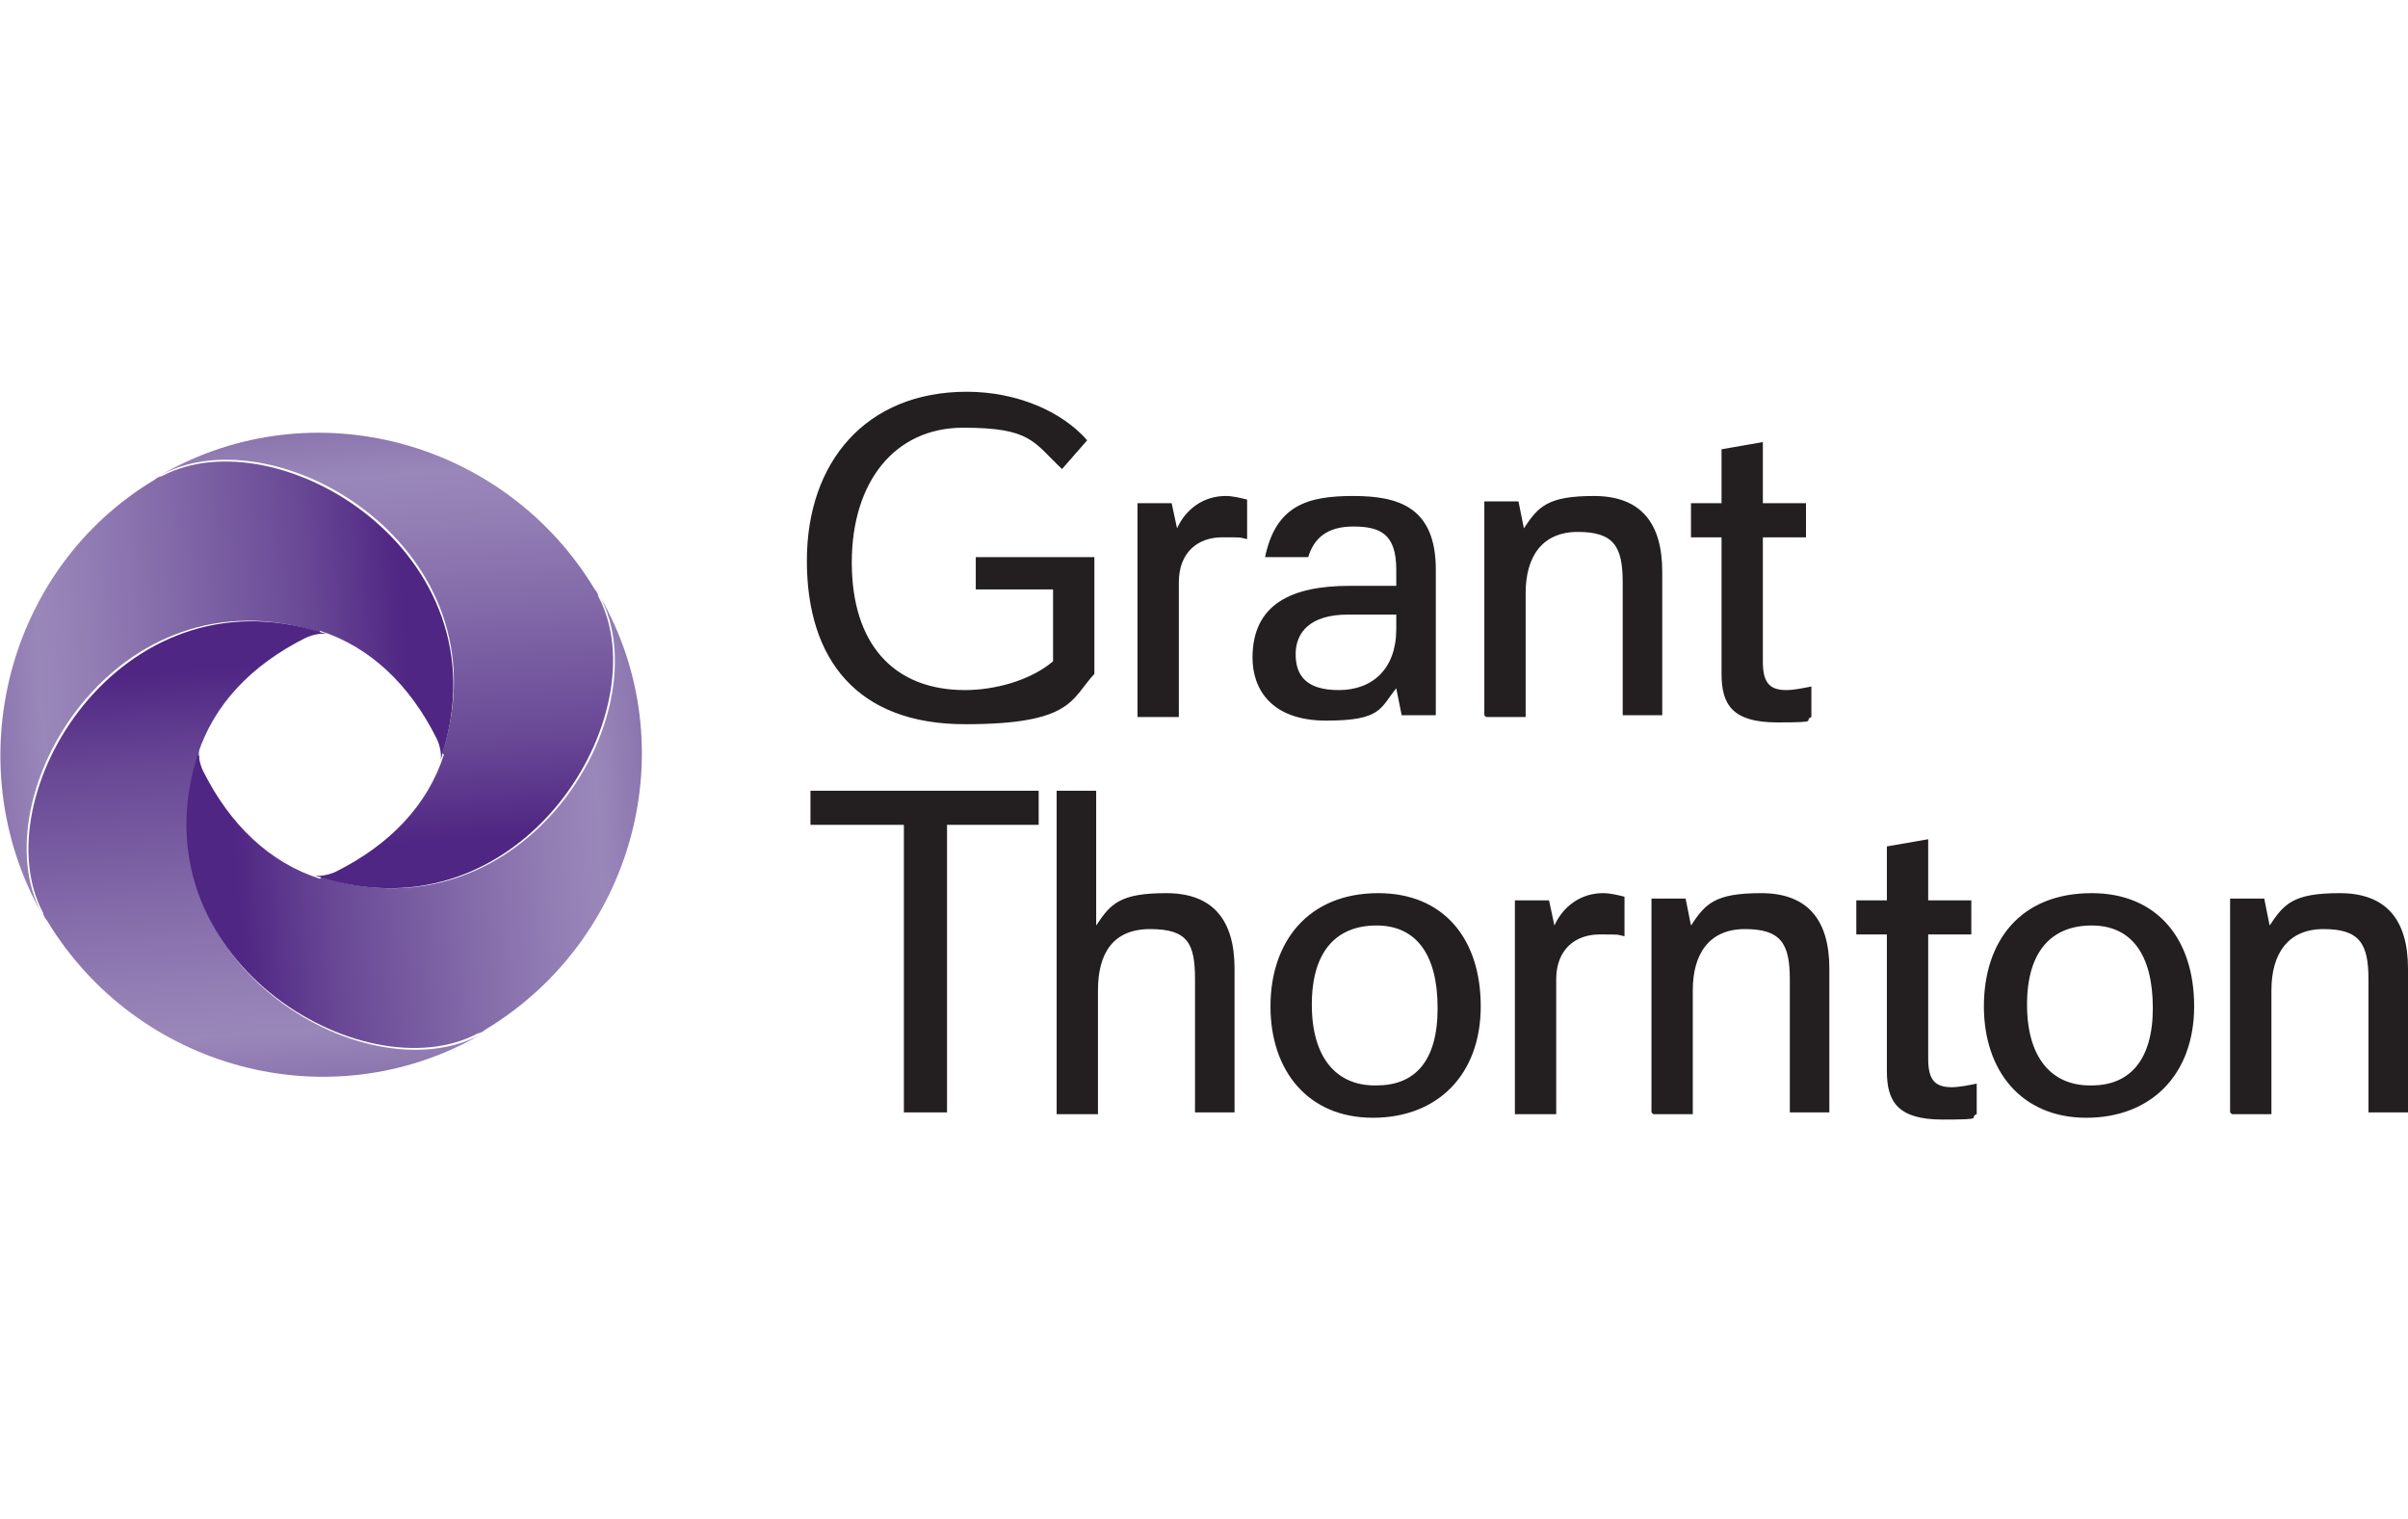 <svg xmlns="http://www.w3.org/2000/svg" width="130" height="82" viewBox="0 0 130 82" fill="none"><path d="M72.276 37.254C70.53 37.254 69.948 36.478 69.948 35.313C69.948 34.149 70.724 33.179 72.761 33.179H75.38V33.955C75.38 36.09 74.119 37.254 72.276 37.254ZM67.619 35.508C67.619 37.157 68.589 38.903 71.597 38.903C74.604 38.903 74.507 38.224 75.38 37.157L75.671 38.612H77.515V30.754C77.515 27.358 75.478 26.776 73.052 26.776C70.627 26.776 68.88 27.261 68.298 30.075H70.627C70.918 29.105 71.597 28.425 73.052 28.425C74.507 28.425 75.38 28.814 75.38 30.754V31.627H72.858C69.754 31.627 67.619 32.597 67.619 35.508ZM61.507 38.709H63.642V31.433C63.642 29.784 64.709 29.008 65.97 29.008C67.231 29.008 66.843 29.008 67.328 29.105V26.97C66.94 26.873 66.552 26.776 66.164 26.776C65 26.776 64.03 27.455 63.545 28.522L63.254 27.164H61.41V38.709H61.507ZM81.88 60.149H84.015V52.873C84.015 51.224 85.082 50.448 86.343 50.448C87.604 50.448 87.216 50.448 87.701 50.545V48.41C87.313 48.313 86.925 48.217 86.537 48.217C85.373 48.217 84.403 48.896 83.918 49.963L83.627 48.605H81.784V60.149H81.88ZM97.5 29.008V27.164H95.171V23.866L92.94 24.254V27.164H91.291V29.008H92.94V36.381C92.94 38.03 93.522 39 95.948 39C98.373 39 97.306 38.903 97.791 38.709V37.06C97.306 37.157 96.821 37.254 96.433 37.254C95.463 37.254 95.171 36.769 95.171 35.702V29.008H97.5ZM106.425 50.448V48.605H104.097V45.306L101.866 45.694V48.605H100.216V50.448H101.866V57.821C101.866 59.47 102.448 60.44 104.873 60.44C107.298 60.44 106.231 60.343 106.716 60.149V58.5C106.231 58.597 105.746 58.694 105.358 58.694C104.388 58.694 104.097 58.209 104.097 57.142V50.448H106.522H106.425ZM74.216 58.597C72.179 58.597 70.821 57.142 70.821 54.231C70.821 51.321 72.179 49.963 74.313 49.963C76.448 49.963 77.612 51.515 77.612 54.425C77.612 57.336 76.351 58.597 74.313 58.597H74.216ZM112.828 58.597C110.791 58.597 109.433 57.142 109.433 54.231C109.433 51.321 110.791 49.963 112.925 49.963C115.06 49.963 116.224 51.515 116.224 54.425C116.224 57.239 114.963 58.597 112.925 58.597H112.828ZM89.254 60.149H91.388V53.455C91.388 51.515 92.261 50.157 94.201 50.157C96.142 50.157 96.627 50.933 96.627 52.873V60.052H98.761V52.291C98.761 49.672 97.597 48.217 95.075 48.217C92.552 48.217 92.067 48.798 91.291 49.963L91 48.508H89.157V60.052L89.254 60.149ZM80.231 38.709H82.365V32.015C82.365 30.075 83.239 28.716 85.179 28.716C87.119 28.716 87.604 29.493 87.604 31.433V38.612H89.739V30.851C89.739 28.231 88.575 26.776 86.052 26.776C83.53 26.776 83.045 27.358 82.269 28.522L81.978 27.067H80.134V38.612L80.231 38.709ZM120.492 60.149H122.627V53.455C122.627 51.515 123.5 50.157 125.44 50.157C127.38 50.157 127.866 50.933 127.866 52.873V60.052H130V52.291C130 49.672 128.836 48.217 126.313 48.217C123.791 48.217 123.306 48.798 122.53 49.963L122.239 48.508H120.395V60.052L120.492 60.149ZM56.075 44.53V42.687H43.754V44.53H48.798V60.052H51.127V44.53H56.075ZM57.142 60.149H59.276V53.455C59.276 51.515 60.052 50.157 62.089 50.157C64.127 50.157 64.515 50.933 64.515 52.873V60.052H66.649V52.291C66.649 49.672 65.485 48.217 62.963 48.217C60.44 48.217 59.955 48.798 59.179 49.963V42.687H57.045V60.149H57.142ZM52.776 31.821H56.851V35.702C55.589 36.769 53.649 37.254 52.097 37.254C48.216 37.254 45.985 34.731 45.985 30.366C45.985 26 48.313 23.09 52 23.09C55.686 23.09 55.783 23.866 57.336 25.321L58.694 23.769C57.336 22.216 54.91 21.149 52.194 21.149C46.761 21.149 43.56 24.933 43.56 30.269C43.56 35.605 46.276 39.097 52.097 39.097C57.918 39.097 57.821 37.739 59.082 36.381V30.075H52.679V31.821H52.776ZM74.41 48.217C70.627 48.217 68.589 50.836 68.589 54.328C68.589 57.821 70.627 60.343 74.119 60.343C77.612 60.343 79.94 58.015 79.94 54.328C79.94 50.642 77.903 48.217 74.41 48.217ZM112.925 48.217C109.045 48.217 107.104 50.836 107.104 54.328C107.104 57.821 109.142 60.343 112.634 60.343C116.127 60.343 118.455 58.015 118.455 54.328C118.455 50.642 116.418 48.217 112.925 48.217Z" fill="#231F20"></path><path d="M17.269 34.052C19.985 34.925 22.119 36.963 23.575 39.873C23.769 40.261 23.866 40.843 23.769 41.134C23.769 41.037 23.866 40.843 23.866 40.746C27.358 29.784 14.94 22.41 8.731 25.709C8.634 25.709 8.44 25.806 8.343 25.903C0.388 30.657 -2.328 41.134 2.231 49.284C-1.067 42.978 6.306 30.56 17.269 34.149V34.052Z" fill="url(#paint0_linear_1_3117)"></path><path d="M10.671 40.746C11.545 38.03 13.582 35.895 16.492 34.44C16.88 34.246 17.462 34.149 17.754 34.246C17.657 34.246 17.462 34.149 17.366 34.149C6.403 30.657 -0.97 43.075 2.328 49.284C2.328 49.381 2.425 49.575 2.522 49.672C7.373 57.724 17.754 60.537 25.903 55.881C19.597 59.179 7.276 51.806 10.768 40.843L10.671 40.746Z" fill="url(#paint1_linear_1_3117)"></path><path d="M17.269 47.44C14.552 46.567 12.418 44.53 10.963 41.619C10.769 41.231 10.672 40.649 10.769 40.358C10.769 40.455 10.672 40.649 10.672 40.746C7.179 51.709 19.597 59.082 25.806 55.783C25.903 55.783 26.097 55.687 26.194 55.59C34.246 50.739 37.06 40.358 32.403 32.209C35.702 38.515 28.328 50.836 17.366 47.343L17.269 47.44Z" fill="url(#paint2_linear_1_3117)"></path><path d="M23.963 40.746C23.09 43.463 21.052 45.597 18.142 47.052C17.754 47.246 17.172 47.343 16.881 47.246C16.978 47.246 17.172 47.343 17.269 47.343C28.231 50.836 35.605 38.418 32.306 32.209C32.306 32.112 32.209 31.918 32.112 31.821C27.261 23.769 16.881 20.955 8.731 25.612C15.037 22.313 27.455 29.686 23.866 40.649L23.963 40.746Z" fill="url(#paint3_linear_1_3117)"></path><defs><linearGradient id="paint0_linear_1_3117" x1="24.545" y1="35.895" x2="-0.291" y2="37.642" gradientUnits="userSpaceOnUse"><stop stop-color="#4F2683"></stop><stop offset="0.1" stop-color="#4F2683"></stop><stop offset="0.3" stop-color="#684795"></stop><stop offset="0.6" stop-color="#836AA9"></stop><stop offset="0.8" stop-color="#947FB5"></stop><stop offset="0.9" stop-color="#9A87B9"></stop><stop offset="1" stop-color="#8C76AF"></stop></linearGradient><linearGradient id="paint1_linear_1_3117" x1="12.418" y1="33.47" x2="14.164" y2="58.306" gradientUnits="userSpaceOnUse"><stop stop-color="#4F2683"></stop><stop offset="0.1" stop-color="#4F2683"></stop><stop offset="0.3" stop-color="#684795"></stop><stop offset="0.6" stop-color="#836AA9"></stop><stop offset="0.8" stop-color="#947FB5"></stop><stop offset="0.9" stop-color="#9A87B9"></stop><stop offset="1" stop-color="#8C76AF"></stop></linearGradient><linearGradient id="paint2_linear_1_3117" x1="10.09" y1="45.597" x2="34.828" y2="43.851" gradientUnits="userSpaceOnUse"><stop stop-color="#4F2683"></stop><stop offset="0.1" stop-color="#4F2683"></stop><stop offset="0.3" stop-color="#684795"></stop><stop offset="0.6" stop-color="#836AA9"></stop><stop offset="0.8" stop-color="#947FB5"></stop><stop offset="0.9" stop-color="#9A87B9"></stop><stop offset="1" stop-color="#8C76AF"></stop></linearGradient><linearGradient id="paint3_linear_1_3117" x1="22.119" y1="48.022" x2="20.373" y2="23.186" gradientUnits="userSpaceOnUse"><stop stop-color="#4F2683"></stop><stop offset="0.1" stop-color="#4F2683"></stop><stop offset="0.3" stop-color="#684795"></stop><stop offset="0.6" stop-color="#836AA9"></stop><stop offset="0.8" stop-color="#947FB5"></stop><stop offset="0.9" stop-color="#9A87B9"></stop><stop offset="1" stop-color="#8C76AF"></stop></linearGradient></defs></svg>